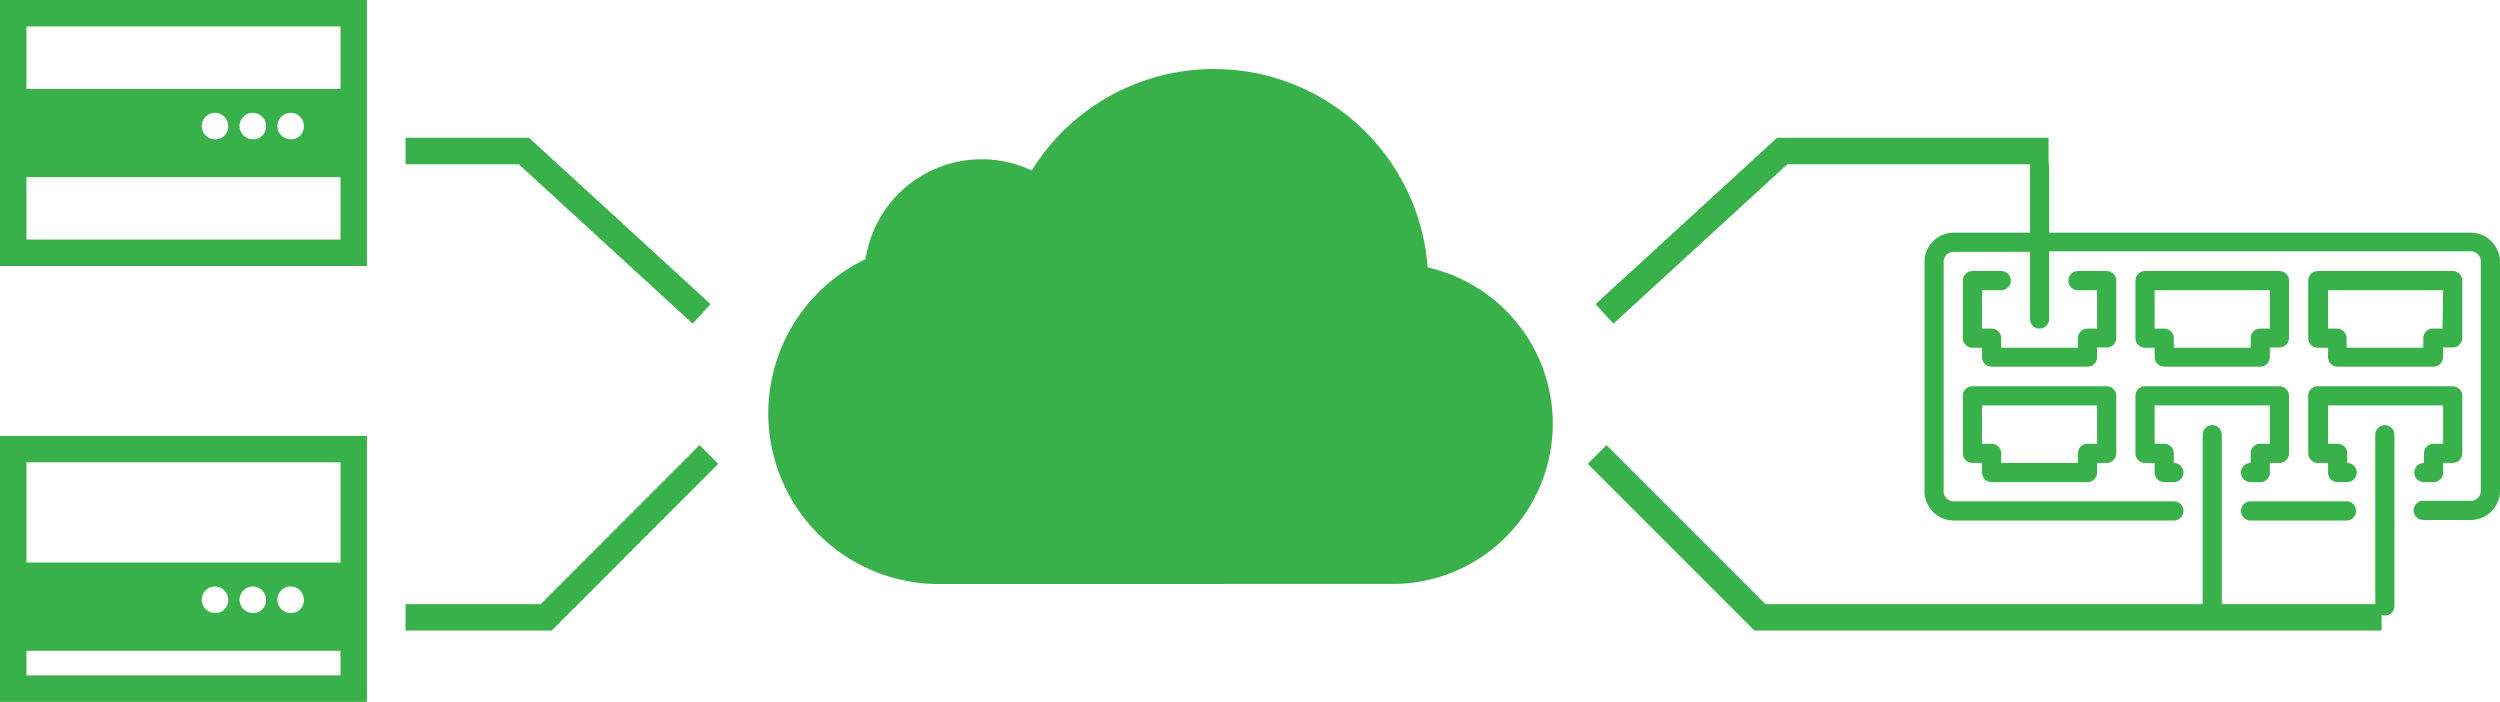 <svg xmlns="http://www.w3.org/2000/svg" viewBox="0 0 189 53.06"><defs><style>.cls-1{fill:#39b14a;}.cls-2{fill:none;stroke:#39b14a;stroke-miterlimit:10;stroke-width:2px;}</style></defs><title>ethernet</title><g id="Capa_2" data-name="Capa 2"><g id="sd_wan" data-name="sd wan"><path class="cls-1" d="M88.7,44.15H70.63a12.91,12.91,0,0,1-5.19-24.56A8.87,8.87,0,0,1,78,12.89a16.2,16.2,0,0,1,29.93,7.33,12.11,12.11,0,0,1-2.26,23.92Z"/><path class="cls-1" d="M177.4,37.9h-7.25a.73.73,0,0,0-.73.72.73.73,0,0,0,.73.73h7.25a.73.73,0,0,0,.72-.73A.72.72,0,0,0,177.4,37.9Z"/><path class="cls-1" d="M186.82,17.59h-31.9v-5a.73.73,0,0,0-.73-.73.73.73,0,0,0-.72.73v5h-5.8a2.22,2.22,0,0,0-2.18,2.23v17.3a2.22,2.22,0,0,0,2.18,2.23h16.67a.73.73,0,0,0,.73-.73.73.73,0,0,0-.73-.72H147.67a.76.76,0,0,1-.73-.78V19.82a.76.76,0,0,1,.73-.78h5.8v5.08a.72.72,0,0,0,.72.72.73.73,0,0,0,.73-.72V19h31.9a.76.76,0,0,1,.73.78v17.3a.76.76,0,0,1-.73.78H183.2a.73.73,0,0,0-.73.72.73.73,0,0,0,.73.73h3.62A2.22,2.22,0,0,0,189,37.12V19.82A2.22,2.22,0,0,0,186.82,17.59Z"/><path class="cls-1" d="M185.37,29.2H175.22a.72.72,0,0,0-.72.72v4.35a.73.73,0,0,0,.72.73H176v.72a.73.73,0,0,0,.72.73h.73a.73.73,0,0,0,.72-.73.72.72,0,0,0-.72-.72v-.73a.73.73,0,0,0-.73-.72H176v-2.9h8.7v2.9h-.73a.72.72,0,0,0-.72.72V35a.73.73,0,0,0-.73.72.73.73,0,0,0,.73.73h.72a.73.73,0,0,0,.73-.73V35h.72a.73.73,0,0,0,.73-.73V29.92A.73.73,0,0,0,185.37,29.2Z"/><path class="cls-1" d="M180.3,32.14a.73.73,0,0,0-.73.73V45.81a.73.73,0,0,0,.73.72.72.72,0,0,0,.72-.72V32.87A.73.73,0,0,0,180.3,32.14Z"/><path class="cls-1" d="M172.32,29.2H162.17a.73.73,0,0,0-.73.72v4.35a.73.73,0,0,0,.73.73h.72v.72a.73.73,0,0,0,.73.73h.72a.73.73,0,0,0,.73-.73.73.73,0,0,0-.73-.72v-.73a.72.72,0,0,0-.72-.72h-.73v-2.9h8.71v2.9h-.73a.72.72,0,0,0-.72.72V35a.73.73,0,0,0-.73.72.73.73,0,0,0,.73.73h.72a.73.73,0,0,0,.73-.73V35h.72a.73.73,0,0,0,.73-.73V29.92A.73.73,0,0,0,172.32,29.2Z"/><path class="cls-1" d="M167.24,32.14a.73.73,0,0,0-.72.73V45.81a.73.73,0,0,0,1.45,0V32.87A.73.73,0,0,0,167.24,32.14Z"/><path class="cls-1" d="M159.27,29.2H149.12a.73.73,0,0,0-.73.72v4.35a.73.73,0,0,0,.73.73h.72v.72a.73.73,0,0,0,.73.73h7.25a.73.73,0,0,0,.72-.73V35h.73a.73.73,0,0,0,.72-.73V29.92A.72.72,0,0,0,159.27,29.2Zm-.73,4.35h-.72a.73.73,0,0,0-.73.72V35h-5.8v-.73a.72.72,0,0,0-.72-.72h-.73v-2.9h8.7Z"/><path class="cls-1" d="M159.27,20.49h-2.18a.73.73,0,0,0-.72.73.72.72,0,0,0,.72.72h1.45v2.9h-.72a.73.73,0,0,0-.73.73v.72h-5.8v-.72a.73.73,0,0,0-.72-.73h-.73v-2.9h1.45a.73.73,0,0,0,.73-.72.73.73,0,0,0-.73-.73h-2.17a.73.73,0,0,0-.73.73v4.35a.73.73,0,0,0,.73.72h.72V27a.73.73,0,0,0,.73.72h7.25a.72.72,0,0,0,.72-.72v-.73h.73a.72.72,0,0,0,.72-.72V21.22A.73.73,0,0,0,159.27,20.49Z"/><path class="cls-1" d="M172.32,20.49H162.17a.73.73,0,0,0-.73.73v4.35a.73.73,0,0,0,.73.72h.72V27a.73.73,0,0,0,.73.72h7.25a.73.73,0,0,0,.73-.72v-.73h.72a.73.73,0,0,0,.73-.72V21.22A.73.73,0,0,0,172.32,20.49Zm-.72,4.35h-.73a.73.73,0,0,0-.72.73v.72h-5.81v-.72a.73.73,0,0,0-.72-.73h-.73v-2.9h8.71Z"/><path class="cls-1" d="M185.37,20.49H175.22a.73.73,0,0,0-.72.73v4.35a.72.72,0,0,0,.72.72H176V27a.72.72,0,0,0,.72.72h7.25a.73.73,0,0,0,.73-.72v-.73h.72a.73.73,0,0,0,.73-.72V21.22A.73.73,0,0,0,185.37,20.49Zm-.72,4.35h-.73a.73.73,0,0,0-.72.73v.72h-5.8v-.72a.73.73,0,0,0-.73-.73H176v-2.9h8.7Z"/><polyline class="cls-2" points="154.87 11.42 134.73 11.42 121.3 23.73"/><polyline class="cls-2" points="180.05 46.67 167.74 46.67 133.05 46.67 120.74 34.36"/><polyline class="cls-2" points="30.66 11.42 39.61 11.42 53.04 23.73"/><polyline class="cls-2" points="30.66 46.67 41.29 46.67 53.59 34.36"/><rect class="cls-2" x="1" y="1" width="25.74" height="18.11"/><path class="cls-1" d="M1,6.72v6.67H26.74V6.72Zm15.25,3.81a1,1,0,1,1,1-.95A.95.95,0,0,1,16.25,10.53Zm2.86,0a1,1,0,1,1,1-.95A.95.95,0,0,1,19.11,10.53Zm2.86,0a1,1,0,1,1,1-.95A.95.95,0,0,1,22,10.53Z"/><rect class="cls-2" x="1" y="33.95" width="25.74" height="18.11"/><path class="cls-1" d="M1,42.53V49.2H26.74V42.53Zm15.25,3.81a1,1,0,1,1,1-1A.95.95,0,0,1,16.25,46.34Zm2.86,0a1,1,0,1,1,1-1A.95.95,0,0,1,19.11,46.34Zm2.86,0a1,1,0,1,1,1-1A.95.95,0,0,1,22,46.34Z"/></g></g></svg>